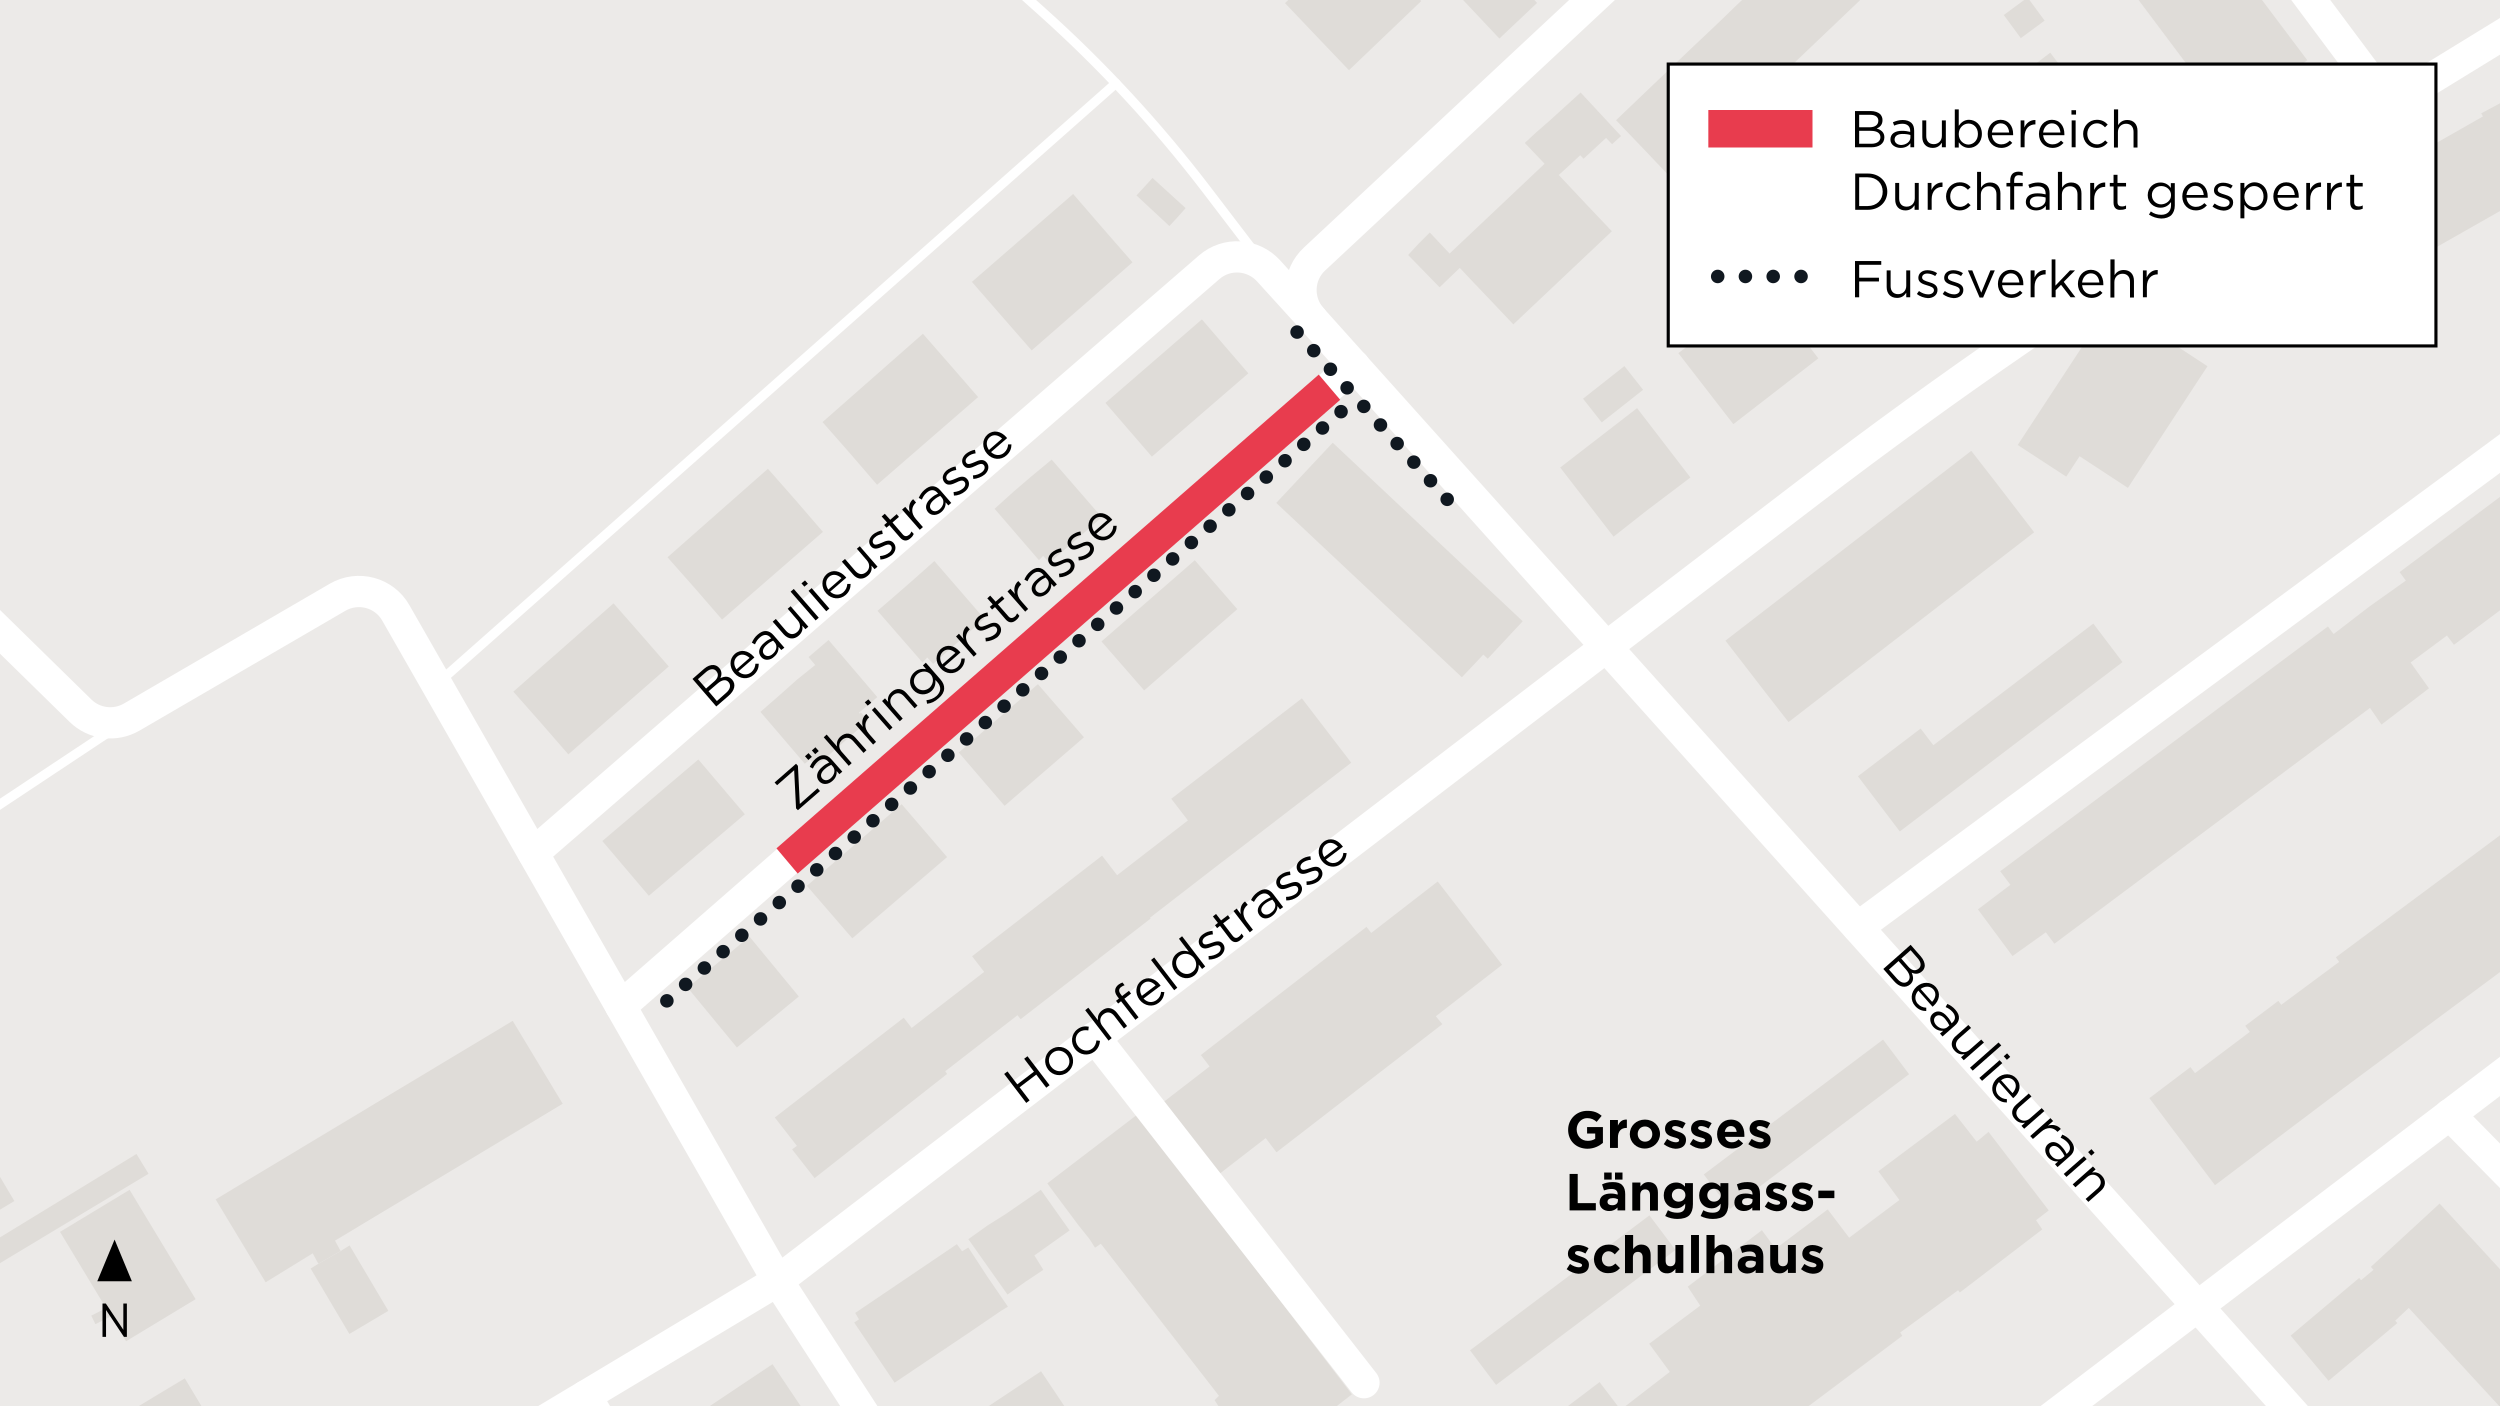 <?xml version="1.0" encoding="utf-8"?>
<!-- Generator: Adobe Illustrator 23.1.1, SVG Export Plug-In . SVG Version: 6.00 Build 0)  -->
<svg version="1.1" xmlns="http://www.w3.org/2000/svg" xmlns:xlink="http://www.w3.org/1999/xlink" x="0px" y="0px"
	 viewBox="0 0 1200 675" style="enable-background:new 0 0 1200 675;" xml:space="preserve">
<style type="text/css">
	.st0{fill:#ECEAE8;}
	.st1{clip-path:url(#SVGID_2_);}
	.st2{fill-rule:evenodd;clip-rule:evenodd;fill:#DFDCD8;}
	
		.st3{clip-path:url(#SVGID_4_);fill:none;stroke:#FFFFFF;stroke-width:15;stroke-linecap:round;stroke-linejoin:round;stroke-miterlimit:10;}
	
		.st4{clip-path:url(#SVGID_6_);fill:none;stroke:#FFFFFF;stroke-width:4.5;stroke-linecap:round;stroke-linejoin:round;stroke-miterlimit:10;}
	.st5{fill:#FFFFFF;}
	.st6{fill:none;}
	.st7{fill:#E83C4E;}
	.st8{fill:none;stroke:#101820;stroke-width:6.492;stroke-linecap:round;stroke-miterlimit:10;}
	.st9{fill:none;stroke:#101820;stroke-width:6.492;stroke-linecap:round;stroke-miterlimit:10;stroke-dasharray:0,13.333;}
	.st10{fill:none;stroke:#101820;stroke-width:6.492;stroke-linecap:round;stroke-miterlimit:10;stroke-dasharray:0,11.939;}
	.st11{fill:none;stroke:#101820;stroke-width:6.492;stroke-linecap:round;stroke-miterlimit:10;stroke-dasharray:0,11.985;}
</style>
<g id="BG">
	<rect class="st0" width="1200" height="675"/>
</g>
<g id="Gebäude">
	<g>
		<defs>
			<rect id="SVGID_1_" width="1200" height="675"/>
		</defs>
		<clipPath id="SVGID_2_">
			<use xlink:href="#SVGID_1_"  style="overflow:visible;"/>
		</clipPath>
		<g id="HATCH_265_" class="st1">
			<polygon class="st2" points="186.4,629.2 167.7,640.3 149.1,608.9 152.8,606.6 163.5,600.5 167.8,597.8 			"/>
		</g>
		<g id="HATCH_264_" class="st1">
			
				<rect x="701.2" y="613.5" transform="matrix(0.799 -0.601 0.601 0.799 -223.375 579.382)" class="st2" width="107.8" height="20.8"/>
		</g>
		<g id="HATCH_262_" class="st1">
			<polygon class="st2" points="71.3,563.4 -206.2,730.4 -190.4,756.8 -206.2,766.4 -228.4,730.1 -84.7,643.5 -96.5,624.2 
				-87.2,618.5 -74.8,638.8 -43.2,619.5 -55.8,599.3 -46.6,593.7 -33.8,614.6 65.5,553.9 			"/>
		</g>
		<g id="HATCH_260_" class="st1">
			
				<rect x="813.4" y="529.1" transform="matrix(0.799 -0.601 0.601 0.799 -150.085 629.825)" class="st2" width="107.7" height="20.8"/>
		</g>
		<g id="HATCH_254_" class="st1">
			
				<rect x="964.7" y="1.6" transform="matrix(0.805 -0.593 0.593 0.805 184.269 577.981)" class="st2" width="14.2" height="13.8"/>
		</g>
		<g id="HATCH_165_" class="st1">
			<polygon class="st2" points="102.2,709.5 33.4,750.6 19.7,727.6 8.1,734.6 -2.7,716.6 88.7,661.6 99.5,679.6 88.4,686.4 			"/>
		</g>
		<g id="HATCH_163_" class="st1">
			<polygon class="st2" points="532.4,707.1 491.6,734.3 459.8,686.6 463,684.5 462.1,683.2 499.7,658.2 			"/>
		</g>
		<g id="HATCH_162_" class="st1">
			<polygon class="st2" points="328.9,740.6 305.8,754.6 305.6,754.7 335.4,804.2 298.8,826.1 269.2,776.5 262.5,780.8 259.9,775.5 
				259.4,775.8 262.9,781.8 236.2,797.7 238.3,801.2 232.3,804.9 259.1,850.1 215.9,876.3 188.1,831.3 182.5,834.6 177.1,825.9 
				124,856.8 169.8,913.9 137.9,939.5 73,858.5 69.1,853.8 69.9,849.6 70.8,841.3 98.2,824.3 97.9,823.7 155.5,790.2 156.1,791.1 
				156.3,791 154.5,787.9 210.3,754.5 211.4,756 238.9,739.3 240.1,741.4 241,740.9 239.3,738.5 302.2,700.6 370.8,654.8 
				397.6,694.7 			"/>
		</g>
		<g id="HATCH_155_" class="st1">
			<polygon class="st2" points="459.3,597.2 461.8,600.6 464.8,598.8 474,612.9 483.8,627.2 480.5,629.2 465.7,639.3 429.4,663.7 
				419.8,649.4 410,634.8 412.3,633.3 410.5,630.2 			"/>
		</g>
		<g id="HATCH_154_" class="st1">
			<polygon class="st2" points="1171,577.7 1320.5,740.2 1354.3,776.5 1365.9,789.1 1384.5,809.3 1351.5,839.7 1157.2,628.9 
				1156.2,627.8 1149.7,633.9 1150.7,635.1 1117.7,662.8 1099.5,641.1 1132.4,613.4 1133.3,614.5 1139.3,609.5 1138.9,609.1 
				1138,608.1 			"/>
		</g>
		<g id="HATCH_152_" class="st1">
			<polygon class="st2" points="93.9,623.6 60.5,643.8 53.3,631.8 45.8,635.6 43.8,631.5 50.9,627.9 28.8,591.3 62.2,571.1 			"/>
		</g>
		<g id="HATCH_151_" class="st1">
			<polygon class="st2" points="492.4,615.1 483.6,621.4 464.8,594.8 474.2,588.1 482.8,582.7 499.6,571.1 513.4,590.6 496.5,602.6 
				500.8,609.5 			"/>
		</g>
		<g id="HATCH_149_" class="st1">
			<polygon class="st2" points="546,534.9 648.9,669.3 605.8,702.6 603.4,699.2 597.9,692.1 590.9,682.8 585.6,676.1 583,672.1 
				585.1,670 528.4,597 525.6,598.9 523,594.8 517.8,588.3 510.7,578.8 505.7,572.1 502.7,568 			"/>
		</g>
		<g id="HATCH_148_" class="st1">
			<polygon class="st2" points="938.4,534.7 948.8,548 954.5,543.3 983.4,581 977.3,585.7 980.3,590.1 940.7,620.4 939.9,619.3 
				912.1,639.6 913.1,641.2 839.9,696.1 839.1,695 811.9,715.5 812.7,716.6 772.3,746.8 730.8,691.4 767.8,663.4 777.9,676.7 
				801.5,658.5 791.6,645 816.1,626.7 810.1,617.6 845.7,590.5 852.3,599.4 877.3,580.5 887.6,594.1 911.7,576 901.6,562.2 			"/>
		</g>
		<g id="HATCH_143_" class="st1">
			<polygon class="st2" points="163.5,600.5 152.8,606.6 150.1,601.6 127.5,615.5 103.5,575.7 246.1,490 270.1,529.8 160.8,595.5 
							"/>
		</g>
		<g id="HATCH_142_" class="st1">
			<polygon class="st2" points="-62.6,488.6 -53.6,503.8 -40.8,496.1 6.9,576.5 -41.3,605.4 -88.7,633.8 -137.3,662.7 -185.1,582.5 
				-173.1,575.5 -182.4,559.9 			"/>
		</g>
		<g id="HATCH_140_" class="st1">
			
				<rect x="337.4" y="457.4" transform="matrix(0.772 -0.636 0.636 0.772 -221.328 335.555)" class="st2" width="38.5" height="37.2"/>
		</g>
		<g id="HATCH_136_" class="st1">
			<polygon class="st2" points="690.1,423.1 721,463.1 689.2,487.8 692.3,491.6 612.7,553.1 607.7,546.5 607.5,546.3 585.4,563.4 
				558.7,528.8 580.6,511.9 576.4,506.4 655.9,444.9 658.2,447.8 			"/>
		</g>
		<g id="HATCH_134_" class="st1">
			<polygon class="st2" points="454.6,411.4 409.1,450.4 387.3,425.2 432.8,386 			"/>
		</g>
		<g id="HATCH_131_" class="st1">
			
				<rect x="293.3" y="379.9" transform="matrix(0.762 -0.647 0.647 0.762 -180.182 303.971)" class="st2" width="60.5" height="34.5"/>
		</g>
		<g id="HATCH_128_" class="st1">
			<polygon class="st2" points="586,414.2 552,440.5 552.3,440.9 489.9,489.2 488.4,487.3 453.7,514.2 454.6,515.5 391,565.5 
				380.2,551.7 382.5,550 371.9,536.4 433.8,488.5 437.6,493.4 472.4,466.5 466.6,459 529,410.7 536.2,420.1 570.2,393.8 
				562.2,383.4 624.9,335.2 648.6,366.1 591.8,409.8 			"/>
		</g>
		<g id="HATCH_127_" class="st1">
			<polygon class="st2" points="520.3,353.9 482.2,386.8 460.2,361.2 498.2,328.4 			"/>
		</g>
		<g id="HATCH_125_" class="st1">
			<polygon class="st2" points="412.3,342.1 412.6,342.5 413.2,341.9 416.7,345.9 391.6,367.9 388.7,364.6 386.3,366.6 365,341.7 
				374.4,333.5 382.6,326.2 391.3,319.2 388.1,315.4 397.7,307.2 421.1,334.6 			"/>
		</g>
		<g id="HATCH_124_" class="st1">
			<polygon class="st2" points="1018.8,317.8 911.9,399.1 891.8,372.6 921.9,349.7 928,357.7 1004.8,299.3 			"/>
		</g>
		<g id="HATCH_122_" class="st1">
			<polygon class="st2" points="321,319.9 272.8,362.1 259.4,346.7 246.4,332 294.5,289.6 307.6,304.5 			"/>
		</g>
		<g id="HATCH_121_" class="st1">
			<polygon class="st2" points="472.5,297 447.9,318.7 445.1,315.6 442.8,318 421.2,293.2 430.7,285 438.6,278.1 448.5,269.3 
				469.8,293.9 			"/>
		</g>
		<g id="HATCH_120_" class="st1">
			<polygon class="st2" points="593.9,292.4 549.2,331.4 528.7,307.9 573.5,268.9 			"/>
		</g>
		<g id="HATCH_115_" class="st1">
			<polygon class="st2" points="1416.8,302.4 1299.8,390.4 1239.9,435.4 1240.7,436.4 1124.8,522.4 1063.2,568.9 1051.6,553.5 
				1043.9,543.4 1031.7,527.1 1051.4,512.2 1053.6,515.1 1079.9,495.3 1077.7,492.4 1093.6,480.4 1095,482.3 1122.8,461.7 
				1121.2,459.5 1209.2,394.1 1208.5,393.1 1268.7,348.4 1269.7,349.7 1365.3,278 1346.3,252.8 1372.7,233 1395.3,263 1390.1,266.9 
							"/>
		</g>
		<g id="HATCH_114_" class="st1">
			<polygon class="st2" points="395,255.3 346.6,297.4 333.5,282.3 320.4,267.5 368.6,225 381.8,240 			"/>
		</g>
		<g id="HATCH_113_" class="st1">
			<polygon class="st2" points="529,248.2 503.7,270.2 500.7,266.8 498.7,268.9 477.4,244.2 486.5,236 494.9,228.8 504.8,220.6 
				526,245 			"/>
		</g>
		<g id="HATCH_111_" class="st1">
			<polygon class="st2" points="976.4,255.5 858.5,346.6 847.5,332.5 839.1,321.6 828.2,307.5 946.2,216.4 957.1,230.4 965.5,241.3 
							"/>
		</g>
		<g id="HATCH_110_" class="st1">
			<polygon class="st2" points="730.9,298.2 714.1,316.2 712,314.2 701.7,325.1 612.6,241.4 639.7,212.5 			"/>
		</g>
		<g id="HATCH_106_" class="st1">
			<polygon class="st2" points="790.5,245 774.5,257.6 748.9,224.4 785.8,195.9 811.4,229.2 			"/>
		</g>
		<g id="HATCH_104_" class="st1">
			
				<rect x="761.9" y="182" transform="matrix(0.785 -0.619 0.619 0.785 49.101 520.123)" class="st2" width="25.3" height="14.5"/>
		</g>
		<g id="HATCH_103_" class="st1">
			<polygon class="st2" points="469.5,190.6 421,232.7 407.9,217.5 394.8,202.6 443,160.2 456.2,175.3 			"/>
		</g>
		<g id="HATCH_100_" class="st1">
			<polygon class="st2" points="599.2,179.2 552.9,219.2 530.6,193.4 576.9,153.3 			"/>
		</g>
		<g id="HATCH_99_" class="st1">
			<polygon class="st2" points="1329.4,150.2 1346.4,173.5 1330.4,185.8 1334.9,191.9 1177.9,309.5 1174.7,305.3 1174.6,305 
				1157.1,318 1165.9,330.4 1143.1,347.8 1137.6,339.8 986.1,453 982,447.5 966,458.9 949.4,436.5 965,424.7 960.1,418.2 
				1117.4,300.7 1119.7,303.8 1120.2,304.3 1137.2,291.2 1154.8,278.7 1154.6,278.4 1151.8,274.6 1308.8,157 1313,162.6 			"/>
		</g>
		<g id="HATCH_98_" class="st1">
			<polygon class="st2" points="1055.9,181.4 1023.4,231.1 1021.4,234.2 998.2,219 991.8,228.8 968.5,213.6 1013.2,145.4 
				1059.6,175.8 			"/>
		</g>
		<g id="HATCH_96_" class="st1">
			<polygon class="st2" points="872.8,172 832,203.6 805.6,169.5 820,158.5 834.6,147.2 846.4,137.9 			"/>
		</g>
		<g id="HATCH_91_" class="st1">
			<polygon class="st2" points="543.6,125.9 495.2,168.2 480.7,151.6 466.5,135.3 515.1,93.1 529.2,109.4 			"/>
		</g>
		<g id="HATCH_90_" class="st1">
			<polygon class="st2" points="902.5,151.6 898.7,154.4 872.2,119.3 881.8,112 887.3,107.9 896.3,101 914.2,87.5 940.7,122.7 
				913.9,143 			"/>
		</g>
		<g id="HATCH_88_" class="st1">
			<polygon class="st2" points="565.2,104.3 561.3,108.5 545.5,93.8 549.3,89.7 553.2,85.4 569.1,99.9 			"/>
		</g>
		<g id="HATCH_86_" class="st1">
			<polygon class="st2" points="778.1,65.3 773.8,69.2 770.9,66.2 760.1,76.2 758.5,74.5 752.7,79.9 748.2,84 754.7,90.9 
				760.9,97.5 773.7,111 726.4,155.7 713.6,142.2 707.4,135.7 700.7,128.6 696.2,132.9 691,137.9 675.9,122.4 680.9,117 
				686.3,111.6 695.8,121.7 741.4,78.6 731.9,68.6 737.4,63.5 743.5,58.2 758.7,44.4 			"/>
		</g>
		<g id="HATCH_84_" class="st1">
			
				<rect x="940.8" y="39.8" transform="matrix(0.796 -0.605 0.605 0.796 158.786 602.593)" class="st2" width="65.8" height="51.7"/>
		</g>
		<g id="HATCH_83_" class="st1">
			<polygon class="st2" points="1288.3,56.6 1244.1,80.3 1242.4,77.3 1211.9,93.6 1212.3,94.3 1147.4,131.2 1150,135.7 
				1136.3,143.5 1124.6,150.1 1107.3,160 1099,145.5 1096.4,141 1096,140.2 1087.8,144.9 1090.7,149.9 1070.9,163.7 1056.7,143.2 
				1076.9,129.2 1075.5,126.6 1085.1,121.1 1085,121 1083.2,117.7 1191.8,55.9 1191,54.4 1265.7,14.4 1266.7,16.4 1268.6,20 
				1274.3,30.5 1277.8,37.2 1280,41.3 			"/>
		</g>
		<g id="HATCH_77_" class="st1">
			<polygon class="st2" points="723.2,-14.1 737.8,1.4 719.7,18.5 701.8,-0.5 712.4,-10.5 715.7,-7 			"/>
		</g>
		<g id="HATCH_72_" class="st1">
			<polygon class="st2" points="1084.7,47.8 1070.4,58.5 1015.5,-14.7 1029,-24.9 1039.7,-32.5 1053.5,-42.9 1107.5,28.9 
				1094.4,38.8 			"/>
		</g>
		<g id="HATCH_71_" class="st1">
			<polygon class="st2" points="682.2,0.5 647.5,33.7 632.4,17.9 618.8,3.6 616.8,1.5 647.2,-27.5 638,-37.2 654.5,-53.3 667,-40.3 
				679.5,-27.8 668.7,-17.5 675.3,-10.6 673.4,-8.7 			"/>
		</g>
		<g id="HATCH_69_" class="st1">
			<polygon class="st2" points="894.8,-1.8 802.7,86 789.4,72 775.7,57.7 780.4,53.2 787,46.9 793.8,40.4 799.9,34.6 806.7,28.1 
				813,22.1 819.9,15.6 825.9,9.9 832.6,3.4 839.1,-2.8 846.1,-9.5 852.3,-15.4 858.4,-21.1 865.4,-27.9 871.5,-33.7 878.4,-40.2 
				885.1,-46.6 892,-53.2 894.1,-55.2 879.7,-70.1 896.7,-86.4 913,-69.5 898,-55.1 909.7,-42.8 923.1,-28.8 903.5,-10.1 			"/>
		</g>
	</g>
</g>
<g id="Quartierstrassen">
	<g>
		<defs>
			<rect id="SVGID_3_" width="1200" height="675"/>
		</defs>
		<clipPath id="SVGID_4_">
			<use xlink:href="#SVGID_3_"  style="overflow:visible;"/>
		</clipPath>
		<path class="st3" d="M221,706l152.3-91.2l494.9-378.6c66.8-51.1,136.2-98.8,208-142.8l162.3-99.6"/>
		<line class="st3" x1="944.9" y1="710.6" x2="1224.7" y2="497.9"/>
		<path class="st3" d="M429,700.8l-55.7-86L190,294.2c-5.6-9.9-18.2-13.2-28-7.5l-98.8,57.5c-7.9,4.6-18,3.4-24.6-3.1l-59.4-58.2"/>
		<line class="st3" x1="1237.4" y1="597.6" x2="1175.8" y2="535"/>
		<path class="st3" d="M1122.3,702.3L629.7,152.9c-7.4-8.3-6.9-21,1.3-28.6L806.9-39.9"/>
		<polyline class="st3" points="1146.6,50.2 1092.6,-22.2 967.5,-189.8 		"/>
		<line class="st3" x1="891.8" y1="445.1" x2="1232.9" y2="193.4"/>
		<path class="st3" d="M629.7,152.9L608.9,130c-7.5-8.2-20.1-9-28.5-1.7L256,409.5"/>
		<line class="st3" x1="298" y1="483" x2="650" y2="175.4"/>
		<path class="st3" d="M281.2,670l77.2,130.6"/>
		<line class="st3" x1="654.7" y1="663.7" x2="525.4" y2="497.9"/>
	</g>
</g>
<g id="Fusswege">
	<g>
		<defs>
			<rect id="SVGID_5_" width="1200" height="675"/>
		</defs>
		<clipPath id="SVGID_6_">
			<use xlink:href="#SVGID_5_"  style="overflow:visible;"/>
		</clipPath>
		<path class="st4" d="M608.9,130l-30-39.3c-23.5-30.7-49.8-59.2-78.6-85l-62.7-56.1"/>
		<line class="st4" x1="209.6" y1="328.4" x2="535.6" y2="40"/>
		<path class="st4" d="M63.2,344.1l-149.6,99.3"/>
	</g>
</g>
<g id="Legende">
	<g>
		<g>
			<rect x="800.8" y="30.8" class="st5" width="368.5" height="135.3"/>
			<path d="M1168.5,31.5v133.8h-367V31.5H1168.5 M1170,30H800v136.8h370V30L1170,30z"/>
		</g>
		<g>
			<rect x="870" y="31.5" class="st6" width="300" height="135.4"/>
			<path d="M890.5,53.3h7.4c2,0,3.6,0.6,4.6,1.5c0.7,0.8,1.1,1.7,1.1,2.8v0.1c0,2.3-1.4,3.4-2.8,4c2.1,0.6,3.7,1.8,3.7,4.2v0
				c0,3-2.5,4.8-6.3,4.8h-7.8V53.3z M901.6,57.9c0-1.7-1.4-2.8-3.9-2.8h-5.3v6h5.2C900,61,901.6,60,901.6,57.9L901.6,57.9z
				 M897.9,62.8h-5.5V69h5.9c2.6,0,4.3-1.2,4.3-3.1v0C902.6,63.9,901,62.8,897.9,62.8z"/>
			<path d="M907.4,67L907.4,67c0-2.8,2.2-4.2,5.5-4.2c1.6,0,2.8,0.2,4,0.5v-0.4c0-2.3-1.4-3.5-3.8-3.5c-1.5,0-2.7,0.4-3.9,0.9
				l-0.6-1.6c1.4-0.6,2.8-1.1,4.7-1.1c1.8,0,3.2,0.5,4.2,1.4c0.9,0.9,1.3,2.1,1.3,3.8v7.9h-1.8v-1.9c-0.9,1.2-2.4,2.2-4.7,2.2
				C909.9,71,907.4,69.6,907.4,67z M917,66v-1.2c-0.9-0.3-2.2-0.5-3.8-0.5c-2.4,0-3.8,1-3.8,2.7v0c0,1.6,1.5,2.6,3.2,2.6
				C915,69.5,917,68,917,66z"/>
			<path d="M922.7,65.8v-8h1.9v7.5c0,2.4,1.3,3.9,3.6,3.9c2.2,0,3.9-1.6,3.9-4v-7.4h1.9v12.9h-1.9v-2.2c-0.9,1.4-2.2,2.5-4.4,2.5
				C924.6,71,922.7,68.9,922.7,65.8z"/>
			<path d="M940.2,68.3v2.5h-1.9V52.5h1.9v7.9c1-1.5,2.6-2.9,4.9-2.9c3.1,0,6.2,2.4,6.2,6.7v0.1c0,4.2-3,6.7-6.2,6.7
				C942.8,71,941.2,69.7,940.2,68.3z M949.4,64.3L949.4,64.3c0-3.1-2.1-5-4.5-5c-2.4,0-4.7,2-4.7,5v0.1c0,3,2.3,5,4.7,5
				C947.3,69.3,949.4,67.4,949.4,64.3z"/>
			<path d="M954.1,64.3L954.1,64.3c0-3.8,2.6-6.8,6.2-6.8c3.8,0,6,3,6,6.8c0,0.2,0,0.4,0,0.6h-10.2c0.3,2.8,2.2,4.4,4.5,4.4
				c1.8,0,3-0.7,4.1-1.8l1.2,1.1c-1.3,1.4-2.9,2.4-5.3,2.4C957,71,954.1,68.3,954.1,64.3z M964.4,63.6c-0.2-2.3-1.5-4.4-4.1-4.4
				c-2.2,0-3.9,1.9-4.2,4.4H964.4z"/>
			<path d="M969.8,57.8h1.9v3.4c0.9-2.1,2.8-3.7,5.3-3.6v2.1h-0.1c-2.8,0-5.1,2-5.1,5.9v5.1h-1.9V57.8z"/>
			<path d="M978.7,64.3L978.7,64.3c0-3.8,2.6-6.8,6.2-6.8c3.8,0,6,3,6,6.8c0,0.2,0,0.4,0,0.6h-10.2c0.3,2.8,2.2,4.4,4.5,4.4
				c1.8,0,3-0.7,4.1-1.8l1.2,1.1c-1.3,1.4-2.9,2.4-5.3,2.4C981.6,71,978.7,68.3,978.7,64.3z M989,63.6c-0.2-2.3-1.5-4.4-4.1-4.4
				c-2.2,0-3.9,1.9-4.2,4.4H989z"/>
			<path d="M994.3,52.9h2.2V55h-2.2V52.9z M994.4,57.8h1.9v12.9h-1.9V57.8z"/>
			<path d="M999.9,64.3L999.9,64.3c0-3.7,2.8-6.8,6.6-6.8c2.5,0,4,1,5.2,2.3l-1.3,1.3c-1-1.1-2.2-1.9-3.9-1.9c-2.6,0-4.6,2.2-4.6,5
				v0.1c0,2.8,2,5,4.7,5c1.6,0,2.9-0.8,3.9-1.9l1.2,1.1c-1.3,1.4-2.8,2.5-5.3,2.5C1002.7,71,999.9,68,999.9,64.3z"/>
			<path d="M1014.8,52.5h1.9v7.6c0.8-1.4,2.2-2.5,4.4-2.5c3.1,0,4.9,2.1,4.9,5.2v8h-1.9v-7.5c0-2.4-1.3-3.9-3.6-3.9
				c-2.2,0-3.9,1.6-3.9,4v7.4h-1.9V52.5z"/>
			<path d="M890.5,83.3h6.1c5.5,0,9.3,3.8,9.3,8.7v0c0,4.9-3.8,8.7-9.3,8.7h-6.1V83.3z M892.4,85.1v13.8h4.1c4.4,0,7.2-3,7.2-6.9V92
				c0-3.9-2.8-6.9-7.2-6.9H892.4z"/>
			<path d="M909.7,95.8v-8h1.9v7.5c0,2.4,1.3,3.9,3.6,3.9c2.2,0,3.9-1.6,3.9-4v-7.4h1.9v12.9H919v-2.2c-0.9,1.4-2.2,2.5-4.4,2.5
				C911.5,101,909.7,98.9,909.7,95.8z"/>
			<path d="M925.2,87.8h1.9v3.4c0.9-2.1,2.8-3.7,5.3-3.6v2.1h-0.1c-2.8,0-5.1,2-5.1,5.9v5.1h-1.9V87.8z"/>
			<path d="M934.1,94.3L934.1,94.3c0-3.7,2.8-6.8,6.6-6.8c2.5,0,4,1,5.2,2.3l-1.3,1.3c-1-1.1-2.2-1.9-3.9-1.9c-2.6,0-4.6,2.2-4.6,5
				v0.1c0,2.8,2,5,4.7,5c1.6,0,2.9-0.8,3.9-1.9l1.2,1.1c-1.3,1.4-2.8,2.5-5.3,2.5C936.9,101,934.1,98,934.1,94.3z"/>
			<path d="M949,82.5h1.9v7.6c0.8-1.4,2.2-2.5,4.4-2.5c3.1,0,4.9,2.1,4.9,5.2v8h-1.9v-7.5c0-2.4-1.3-3.9-3.6-3.9
				c-2.2,0-3.9,1.6-3.9,4v7.4H949V82.5z"/>
			<path d="M964.9,89.5h-1.8v-1.7h1.8v-1.1c0-1.5,0.4-2.6,1.1-3.3c0.6-0.6,1.6-1,2.8-1c0.9,0,1.5,0.1,2.1,0.3v1.7
				c-0.7-0.2-1.2-0.3-1.9-0.3c-1.5,0-2.2,0.9-2.2,2.7v1h4.1v1.6h-4.1v11.2h-1.9V89.5z"/>
			<path d="M972.4,97L972.4,97c0-2.8,2.2-4.2,5.5-4.2c1.6,0,2.8,0.2,4,0.5v-0.4c0-2.3-1.4-3.5-3.8-3.5c-1.5,0-2.7,0.4-3.9,0.9
				l-0.6-1.6c1.4-0.6,2.8-1.1,4.7-1.1c1.8,0,3.2,0.5,4.2,1.4c0.9,0.9,1.3,2.1,1.3,3.8v7.9h-1.8v-1.9c-0.9,1.2-2.4,2.2-4.7,2.2
				C974.8,101,972.4,99.6,972.4,97z M981.9,96v-1.2c-0.9-0.3-2.2-0.5-3.8-0.5c-2.4,0-3.8,1-3.8,2.7v0c0,1.6,1.5,2.6,3.2,2.6
				C979.9,99.5,981.9,98,981.9,96z"/>
			<path d="M987.9,82.5h1.9v7.6c0.8-1.4,2.2-2.5,4.4-2.5c3.1,0,4.9,2.1,4.9,5.2v8h-1.9v-7.5c0-2.4-1.3-3.9-3.6-3.9
				c-2.2,0-3.9,1.6-3.9,4v7.4h-1.9V82.5z"/>
			<path d="M1003.3,87.8h1.9v3.4c0.9-2.1,2.8-3.7,5.3-3.6v2.1h-0.2c-2.8,0-5.1,2-5.1,5.9v5.1h-1.9V87.8z"/>
			<path d="M1014.5,97.3v-7.8h-1.8v-1.7h1.8v-3.9h1.9v3.9h4.1v1.7h-4.1v7.5c0,1.6,0.9,2.1,2.2,2.1c0.7,0,1.2-0.1,1.9-0.5v1.6
				c-0.7,0.3-1.4,0.5-2.3,0.5C1016.1,101,1014.5,99.9,1014.5,97.3z"/>
			<path d="M1031.5,103l0.9-1.5c1.5,1.1,3.1,1.6,5,1.6c2.8,0,4.7-1.6,4.7-4.6V97c-1.1,1.5-2.7,2.7-5.1,2.7c-3.1,0-6.1-2.3-6.1-6v0
				c0-3.8,3-6.1,6.1-6.1c2.4,0,4,1.2,5,2.6v-2.3h1.9v10.7c0,2-0.6,3.5-1.6,4.6c-1.1,1.1-2.9,1.7-4.9,1.7
				C1035.3,104.8,1033.3,104.2,1031.5,103z M1042.1,93.7L1042.1,93.7c0-2.7-2.3-4.4-4.7-4.4c-2.4,0-4.5,1.7-4.5,4.3v0.1
				c0,2.6,2.1,4.4,4.5,4.4C1039.8,98,1042.1,96.3,1042.1,93.7z"/>
			<path d="M1047.5,94.3L1047.5,94.3c0-3.8,2.6-6.8,6.2-6.8c3.8,0,6,3,6,6.8c0,0.2,0,0.4,0,0.6h-10.2c0.3,2.8,2.2,4.4,4.5,4.4
				c1.8,0,3-0.7,4.1-1.8l1.2,1.1c-1.3,1.4-2.9,2.4-5.3,2.4C1050.4,101,1047.5,98.3,1047.5,94.3z M1057.8,93.6
				c-0.2-2.3-1.5-4.4-4.1-4.4c-2.2,0-3.9,1.9-4.2,4.4H1057.8z"/>
			<path d="M1062,99.1l1-1.4c1.4,1,2.9,1.6,4.5,1.6c1.5,0,2.7-0.8,2.7-2v0c0-1.3-1.5-1.8-3.2-2.3c-2-0.6-4.3-1.3-4.3-3.6v0
				c0-2.2,1.8-3.7,4.4-3.7c1.6,0,3.3,0.5,4.6,1.4l-0.9,1.4c-1.2-0.8-2.6-1.2-3.8-1.2c-1.5,0-2.5,0.8-2.5,1.9v0
				c0,1.2,1.6,1.7,3.3,2.2c2,0.6,4.1,1.4,4.1,3.7v0.1c0,2.4-2,3.9-4.6,3.9C1065.5,101,1063.4,100.3,1062,99.1z"/>
			<path d="M1075.4,87.8h1.9v2.6c1-1.5,2.6-2.9,4.9-2.9c3.1,0,6.2,2.4,6.2,6.7v0.1c0,4.2-3,6.7-6.2,6.7c-2.4,0-3.9-1.3-4.9-2.7v6.5
				h-1.9V87.8z M1086.5,94.3L1086.5,94.3c0-3.1-2.1-5-4.5-5c-2.4,0-4.7,2-4.7,5v0.1c0,3,2.3,5,4.7,5
				C1084.4,99.3,1086.5,97.4,1086.5,94.3z"/>
			<path d="M1091.2,94.3L1091.2,94.3c0-3.8,2.6-6.8,6.2-6.8c3.8,0,6,3,6,6.8c0,0.2,0,0.4,0,0.6h-10.2c0.3,2.8,2.2,4.4,4.5,4.4
				c1.8,0,3-0.7,4.1-1.8l1.2,1.1c-1.3,1.4-2.9,2.4-5.3,2.4C1094.1,101,1091.2,98.3,1091.2,94.3z M1101.5,93.6
				c-0.2-2.3-1.5-4.4-4.1-4.4c-2.2,0-3.9,1.9-4.2,4.4H1101.5z"/>
			<path d="M1106.9,87.8h1.9v3.4c0.9-2.1,2.8-3.7,5.3-3.6v2.1h-0.1c-2.8,0-5.1,2-5.1,5.9v5.1h-1.9V87.8z"/>
			<path d="M1116.9,87.8h1.9v3.4c0.9-2.1,2.8-3.7,5.3-3.6v2.1h-0.1c-2.8,0-5.1,2-5.1,5.9v5.1h-1.9V87.8z"/>
			<path d="M1128.1,97.3v-7.8h-1.8v-1.7h1.8v-3.9h1.9v3.9h4.1v1.7h-4.1v7.5c0,1.6,0.9,2.1,2.2,2.1c0.7,0,1.2-0.1,1.9-0.5v1.6
				c-0.7,0.3-1.4,0.5-2.3,0.5C1129.7,101,1128.1,99.9,1128.1,97.3z"/>
			<path d="M890.5,125.3H903v1.8h-10.6v6.2h9.5v1.8h-9.5v7.6h-2V125.3z"/>
			<path d="M905.6,137.8v-8h1.9v7.5c0,2.4,1.3,3.9,3.6,3.9c2.2,0,3.9-1.6,3.9-4v-7.4h1.9v12.9H915v-2.2c-0.9,1.4-2.2,2.5-4.4,2.5
				C907.4,143,905.6,140.9,905.6,137.8z"/>
			<path d="M920.1,141.1l1-1.4c1.4,1,2.9,1.6,4.5,1.6c1.5,0,2.7-0.8,2.7-2v0c0-1.3-1.5-1.8-3.2-2.3c-2-0.6-4.3-1.3-4.3-3.6v0
				c0-2.2,1.8-3.7,4.4-3.7c1.6,0,3.3,0.5,4.6,1.4l-0.9,1.4c-1.2-0.8-2.6-1.2-3.8-1.2c-1.5,0-2.5,0.8-2.5,1.9v0
				c0,1.2,1.6,1.7,3.3,2.2c2,0.6,4.1,1.4,4.1,3.7v0.1c0,2.4-2,3.9-4.6,3.9C923.6,143,921.5,142.3,920.1,141.1z"/>
			<path d="M932.5,141.1l1-1.4c1.4,1,2.9,1.6,4.5,1.6c1.5,0,2.7-0.8,2.7-2v0c0-1.3-1.5-1.8-3.2-2.3c-2-0.6-4.3-1.3-4.3-3.6v0
				c0-2.2,1.8-3.7,4.4-3.7c1.6,0,3.3,0.5,4.6,1.4l-0.9,1.4c-1.2-0.8-2.6-1.2-3.8-1.2c-1.5,0-2.5,0.8-2.5,1.9v0
				c0,1.2,1.6,1.7,3.3,2.2c2,0.6,4.1,1.4,4.1,3.7v0.1c0,2.4-2,3.9-4.6,3.9C936,143,933.9,142.3,932.5,141.1z"/>
			<path d="M944.6,129.8h2.1l4.3,10.7l4.4-10.7h2.1l-5.6,13h-1.7L944.6,129.8z"/>
			<path d="M959,136.3L959,136.3c0-3.8,2.6-6.8,6.2-6.8c3.8,0,6,3,6,6.8c0,0.2,0,0.4,0,0.6H961c0.3,2.8,2.2,4.4,4.5,4.4
				c1.8,0,3-0.7,4.1-1.8l1.2,1.1c-1.3,1.4-2.9,2.4-5.3,2.4C961.9,143,959,140.3,959,136.3z M969.3,135.6c-0.2-2.3-1.5-4.4-4.1-4.4
				c-2.2,0-3.9,1.9-4.2,4.4H969.3z"/>
			<path d="M974.7,129.8h1.9v3.4c0.9-2.1,2.8-3.7,5.3-3.6v2.1h-0.2c-2.8,0-5.1,2-5.1,5.9v5.1h-1.9V129.8z"/>
			<path d="M984.7,124.5h1.9v12.6l7-7.3h2.4l-5.4,5.5l5.6,7.4h-2.3l-4.6-6l-2.6,2.6v3.4h-1.9V124.5z"/>
			<path d="M997.4,136.3L997.4,136.3c0-3.8,2.6-6.8,6.2-6.8c3.8,0,6,3,6,6.8c0,0.2,0,0.4,0,0.6h-10.2c0.3,2.8,2.2,4.4,4.5,4.4
				c1.8,0,3-0.7,4.1-1.8l1.2,1.1c-1.3,1.4-2.9,2.4-5.3,2.4C1000.3,143,997.4,140.3,997.4,136.3z M1007.7,135.6
				c-0.2-2.3-1.5-4.4-4.1-4.4c-2.2,0-3.9,1.9-4.2,4.4H1007.7z"/>
			<path d="M1013.1,124.5h1.9v7.6c0.8-1.4,2.2-2.5,4.4-2.5c3.1,0,4.9,2.1,4.9,5.2v8h-1.9v-7.5c0-2.4-1.3-3.9-3.6-3.9
				c-2.2,0-3.9,1.6-3.9,4v7.4h-1.9V124.5z"/>
			<path d="M1028.5,129.8h1.9v3.4c0.9-2.1,2.8-3.7,5.3-3.6v2.1h-0.1c-2.8,0-5.1,2-5.1,5.9v5.1h-1.9V129.8z"/>
		</g>
		<rect x="820" y="52.8" class="st7" width="50" height="18"/>
		<g>
			<g>
				<line class="st8" x1="824.5" y1="132.7" x2="824.5" y2="132.7"/>
				<line class="st9" x1="837.8" y1="132.7" x2="857.8" y2="132.7"/>
				<line class="st8" x1="864.5" y1="132.7" x2="864.5" y2="132.7"/>
			</g>
		</g>
	</g>
</g>
<g id="Baubereich">
	<g>
		<g>
			<line class="st8" x1="320.1" y1="480.4" x2="320.1" y2="480.4"/>
			<line class="st10" x1="329.1" y1="472.5" x2="639.3" y2="201.5"/>
			<line class="st8" x1="643.7" y1="197.6" x2="643.7" y2="197.6"/>
		</g>
	</g>
	<line class="st11" x1="622.6" y1="159.4" x2="701.5" y2="247.3"/>
	<polygon class="st7" points="382.9,419.3 372.7,407.2 633,179.8 643.3,191.9 	"/>
</g>
<g id="Beschriftung">
	<g>
		<g>
			<path d="M332.4,325.9l5.6-4.9c1.5-1.3,3.1-1.9,4.5-1.8c1,0.1,1.9,0.5,2.7,1.4l0,0c1.5,1.7,1.2,3.5,0.6,4.9c2-0.9,4-1.1,5.6,0.7
				l0,0c2,2.3,1.2,5.3-1.7,7.8l-5.9,5.1L332.4,325.9z M343.8,322.1c-1.1-1.3-2.9-1.2-4.8,0.4l-4,3.5l3.9,4.5l3.9-3.4
				C344.6,325.6,345.2,323.7,343.8,322.1L343.8,322.1z M344.3,328.2l-4.2,3.6l4,4.7l4.4-3.9c2-1.7,2.5-3.7,1.2-5.2l0,0
				C348.5,326,346.6,326.2,344.3,328.2z"/>
			<path d="M352.5,323.1L352.5,323.1c-2.5-2.8-2.5-6.8,0.2-9.2c2.9-2.5,6.5-1.6,9,1.2c0.2,0.2,0.3,0.3,0.4,0.5l-7.7,6.7
				c2,1.9,4.6,1.8,6.3,0.3c1.3-1.2,1.8-2.5,1.9-4l1.6,0c0,1.9-0.6,3.7-2.4,5.3C359.1,326.3,355.1,326.1,352.5,323.1z M359.8,315.8
				c-1.7-1.6-4.1-2.3-6-0.6c-1.7,1.5-1.8,4-0.3,6.1L359.8,315.8z"/>
			<path d="M365.4,315.4L365.4,315.4c-1.8-2.1-1.1-4.7,1.4-6.8c1.2-1.1,2.3-1.7,3.4-2.2l-0.3-0.3c-1.5-1.8-3.4-1.7-5.2-0.1
				c-1.2,1-1.8,2.1-2.3,3.3l-1.5-0.8c0.6-1.4,1.4-2.7,2.8-3.9c1.4-1.2,2.7-1.8,4.1-1.7c1.2,0.1,2.4,0.7,3.5,2l5.2,6L375,312
				l-1.3-1.5c0.1,1.5-0.4,3.3-2.1,4.7C369.9,316.9,367.1,317.4,365.4,315.4z M371.9,308.4l-0.8-0.9c-0.9,0.4-2,1-3.2,2.1
				c-1.8,1.6-2.2,3.3-1.1,4.5l0,0c1.1,1.2,2.8,1,4.1-0.2C372.7,312.4,373.3,310,371.9,308.4z"/>
			<path d="M376.2,304.5l-5.3-6.1l1.5-1.3l4.9,5.7c1.6,1.8,3.5,2.1,5.3,0.6c1.7-1.4,1.9-3.8,0.3-5.6l-4.8-5.6l1.4-1.2l8.5,9.8
				l-1.4,1.2l-1.5-1.7c0.3,1.6,0,3.3-1.7,4.8C381,307.2,378.3,306.8,376.2,304.5z"/>
			<path d="M379.5,284l1.5-1.3l12,13.8l-1.5,1.3L379.5,284z"/>
			<path d="M384.7,280l1.7-1.4l1.4,1.6l-1.7,1.4L384.7,280z M388.1,283.6l1.5-1.3l8.5,9.8l-1.5,1.3L388.1,283.6z"/>
			<path d="M396.6,284.8L396.6,284.8c-2.5-2.8-2.5-6.8,0.2-9.2c2.9-2.5,6.5-1.6,9,1.2c0.2,0.2,0.3,0.3,0.4,0.5l-7.7,6.7
				c2,1.9,4.6,1.8,6.3,0.3c1.3-1.2,1.8-2.5,1.9-4l1.6,0c0,1.9-0.6,3.7-2.4,5.3C403.2,287.9,399.3,287.8,396.6,284.8z M403.9,277.5
				c-1.7-1.6-4.1-2.3-6-0.6c-1.7,1.5-1.8,4-0.3,6.1L403.9,277.5z"/>
			<path d="M409.4,275.7l-5.3-6.1l1.5-1.3l4.9,5.7c1.6,1.8,3.5,2.1,5.3,0.6c1.7-1.4,1.9-3.8,0.3-5.6l-4.8-5.6l1.4-1.2l8.5,9.8
				l-1.4,1.2l-1.5-1.7c0.3,1.6,0,3.3-1.7,4.8C414.1,278.5,411.4,278.1,409.4,275.7z"/>
			<path d="M422.6,268.6l-0.2-1.7c1.7-0.1,3.3-0.7,4.5-1.7c1.2-1,1.5-2.4,0.7-3.3l0,0c-0.9-1-2.3-0.4-3.9,0.4
				c-1.9,0.9-4.1,1.8-5.6,0l0,0c-1.5-1.7-1-4,0.9-5.7c1.2-1,2.9-1.8,4.4-2l0.3,1.7c-1.4,0.2-2.8,0.7-3.7,1.6c-1.2,1-1.4,2.2-0.7,3.1
				l0,0c0.8,0.9,2.3,0.2,4-0.5c1.9-0.9,4-1.7,5.6,0.1l0,0c1.6,1.8,1,4.3-0.9,5.9C426.4,267.7,424.4,268.5,422.6,268.6z"/>
			<path d="M432,258l-5.1-5.9l-1.4,1.2l-1.1-1.3l1.4-1.2l-2.6-2.9l1.5-1.3l2.6,2.9l3.1-2.7l1.1,1.3l-3.1,2.7l4.9,5.7
				c1,1.2,2.1,1,3.1,0.2c0.5-0.4,0.8-0.9,1.1-1.6l1.1,1.2c-0.3,0.7-0.7,1.3-1.4,1.9C435.6,259.8,433.7,260,432,258z"/>
			<path d="M433,244.6l1.5-1.3l2.2,2.5c-0.7-2.2-0.3-4.6,1.6-6.2l1.4,1.6l-0.1,0.1c-2.1,1.9-2.5,4.9,0,7.8l3.4,3.9l-1.5,1.3
				L433,244.6z"/>
			<path d="M445.5,245.9L445.5,245.9c-1.8-2.1-1.1-4.7,1.4-6.8c1.2-1.1,2.3-1.7,3.4-2.2l-0.3-0.3c-1.5-1.8-3.4-1.7-5.2-0.1
				c-1.2,1-1.8,2.1-2.3,3.3l-1.5-0.8c0.6-1.4,1.4-2.7,2.8-3.9c1.4-1.2,2.7-1.8,4.1-1.7c1.2,0.1,2.4,0.7,3.5,2l5.2,6l-1.4,1.2
				l-1.3-1.5c0.1,1.5-0.4,3.3-2.1,4.7C450,247.3,447.3,247.9,445.5,245.9z M452.1,238.9l-0.8-0.9c-0.9,0.4-2,1-3.2,2.1
				c-1.8,1.6-2.2,3.3-1.1,4.5l0,0c1.1,1.2,2.8,1,4.1-0.2C452.9,242.8,453.4,240.4,452.1,238.9z"/>
			<path d="M457.9,237.9l-0.2-1.7c1.7-0.1,3.3-0.7,4.5-1.7c1.2-1,1.5-2.4,0.7-3.3l0,0c-0.9-1-2.3-0.4-3.9,0.4
				c-1.9,0.9-4.1,1.8-5.6,0l0,0c-1.5-1.7-1-4,0.9-5.7c1.2-1,2.9-1.8,4.4-2l0.3,1.7c-1.4,0.2-2.8,0.7-3.7,1.6c-1.2,1-1.4,2.2-0.7,3.1
				l0,0c0.8,0.9,2.3,0.2,4-0.5c1.9-0.9,4-1.7,5.6,0.1l0,0c1.6,1.8,1,4.3-0.9,5.9C461.8,237.1,459.7,237.9,457.9,237.9z"/>
			<path d="M467.2,229.9l-0.2-1.7c1.7-0.1,3.3-0.7,4.5-1.7c1.2-1,1.5-2.4,0.7-3.3l0,0c-0.9-1-2.3-0.4-3.9,0.4
				c-1.9,0.9-4.1,1.8-5.6,0l0,0c-1.5-1.7-1-4,0.9-5.7c1.2-1,2.9-1.8,4.4-2l0.3,1.7c-1.4,0.2-2.8,0.7-3.7,1.6c-1.2,1-1.4,2.2-0.7,3.1
				l0,0c0.8,0.9,2.3,0.2,4-0.5c1.9-0.9,4-1.7,5.6,0.1l0,0c1.6,1.8,1,4.3-0.9,5.9C471.1,229,469,229.8,467.2,229.9z"/>
			<path d="M473.8,217.8L473.8,217.8c-2.5-2.8-2.5-6.8,0.2-9.2c2.9-2.5,6.5-1.6,9,1.2c0.2,0.2,0.3,0.3,0.4,0.5l-7.7,6.7
				c2,1.9,4.6,1.8,6.3,0.3c1.3-1.2,1.8-2.5,1.9-4l1.6,0c0,1.9-0.6,3.7-2.4,5.3C480.4,221,476.4,220.8,473.8,217.8z M481,210.5
				c-1.7-1.6-4.1-2.3-6-0.6c-1.7,1.5-1.8,4-0.3,6.1L481,210.5z"/>
		</g>
	</g>
	<g>
		<g>
			<path d="M917.1,453.5l4.9,5.6c1.3,1.5,1.9,3.1,1.9,4.5c-0.1,1-0.5,2-1.4,2.7l0,0c-1.7,1.5-3.5,1.2-4.9,0.6c0.9,2,1.1,4-0.7,5.6
				l0,0c-2.3,2-5.3,1.3-7.8-1.6l-5.1-5.8L917.1,453.5z M914.9,465.4l-3.6-4.1l-4.6,4.1l3.9,4.4c1.8,2,3.7,2.5,5.2,1.2l0,0
				C917.1,469.7,916.9,467.7,914.9,465.4z M921,464.9c1.3-1.1,1.2-2.9-0.4-4.8l-3.5-4l-4.5,4l3.4,3.9
				C917.5,465.8,919.4,466.3,921,464.9L921,464.9z"/>
			<path d="M920,473.6L920,473.6c2.8-2.5,6.8-2.5,9.2,0.2c2.5,2.9,1.7,6.5-1.1,9c-0.2,0.2-0.3,0.3-0.5,0.4l-6.8-7.7
				c-1.9,2.1-1.8,4.6-0.3,6.3c1.2,1.3,2.5,1.8,4.1,1.9l0,1.6c-1.9,0-3.7-0.6-5.3-2.4C916.9,480.3,917,476.3,920,473.6z M927.4,480.9
				c1.6-1.7,2.3-4.1,0.6-6c-1.5-1.7-4-1.7-6.1-0.2L927.4,480.9z"/>
			<path d="M927.8,486.5L927.8,486.5c2.1-1.8,4.7-1.1,6.8,1.4c1.1,1.2,1.7,2.3,2.2,3.3l0.3-0.3c1.7-1.5,1.7-3.4,0.1-5.2
				c-1-1.1-2.1-1.8-3.3-2.3l0.8-1.5c1.4,0.6,2.7,1.4,3.9,2.8c1.2,1.4,1.8,2.7,1.7,4.1c-0.1,1.2-0.7,2.4-2,3.5l-5.9,5.2l-1.2-1.4
				l1.5-1.3c-1.5,0.1-3.3-0.3-4.8-2C926.4,491,925.8,488.2,927.8,486.5z M934.8,493l0.9-0.8c-0.4-0.9-1.1-2-2.1-3.2
				c-1.6-1.8-3.3-2.1-4.5-1.1l0,0c-1.2,1.1-0.9,2.8,0.2,4.1C930.9,493.8,933.3,494.3,934.8,493z"/>
			<path d="M938.8,497.3l6-5.3l1.3,1.4l-5.7,5c-1.8,1.6-2.1,3.6-0.6,5.3c1.5,1.7,3.8,1.8,5.6,0.2l5.6-4.9l1.3,1.4l-9.7,8.5l-1.3-1.4
				l1.7-1.5c-1.6,0.3-3.3,0-4.8-1.7C936.1,502.1,936.5,499.3,938.8,497.3z"/>
			<path d="M959.3,500.4l1.3,1.4l-13.7,12.1l-1.3-1.4L959.3,500.4z"/>
			<path d="M959.8,508.9l1.3,1.4l-9.7,8.5l-1.3-1.4L959.8,508.9z M963.4,505.6l1.5,1.7l-1.6,1.4l-1.5-1.7L963.4,505.6z"/>
			<path d="M958.7,517.5L958.7,517.5c2.8-2.5,6.8-2.5,9.2,0.2c2.5,2.9,1.7,6.5-1.1,9c-0.2,0.2-0.3,0.3-0.5,0.4l-6.8-7.7
				c-1.9,2.1-1.8,4.6-0.3,6.3c1.2,1.3,2.5,1.8,4.1,1.9l0,1.6c-1.9,0-3.7-0.6-5.3-2.4C955.5,524.1,955.7,520.2,958.7,517.5z
				 M966,524.7c1.6-1.7,2.3-4.1,0.6-6c-1.5-1.7-4-1.7-6.1-0.2L966,524.7z"/>
			<path d="M967.8,530.2l6-5.3l1.3,1.4l-5.7,5c-1.8,1.6-2.1,3.6-0.6,5.3c1.5,1.7,3.8,1.8,5.6,0.2l5.6-4.9l1.3,1.4l-9.7,8.5l-1.3-1.4
				l1.7-1.5c-1.6,0.3-3.3,0-4.8-1.7C965.1,535,965.5,532.2,967.8,530.2z"/>
			<path d="M984.2,536.7l1.3,1.4l-2.5,2.2c2.2-0.7,4.6-0.3,6.2,1.6l-1.6,1.4l-0.1-0.1c-1.9-2.1-4.9-2.5-7.8,0.1l-3.9,3.4l-1.3-1.4
				L984.2,536.7z"/>
			<path d="M983,549.2L983,549.2c2.1-1.8,4.7-1.1,6.8,1.4c1.1,1.2,1.7,2.3,2.2,3.3l0.3-0.3c1.7-1.5,1.7-3.4,0.1-5.2
				c-1-1.1-2.1-1.8-3.3-2.3l0.8-1.5c1.4,0.6,2.7,1.4,3.9,2.8c1.2,1.4,1.8,2.7,1.7,4.1c-0.1,1.2-0.7,2.4-2,3.5l-5.9,5.2l-1.2-1.4
				l1.5-1.3c-1.5,0.1-3.3-0.3-4.8-2C981.6,553.7,981,551,983,549.2z M990.1,555.7l0.9-0.8c-0.4-0.9-1.1-2-2.1-3.2
				c-1.6-1.8-3.3-2.1-4.5-1.1l0,0c-1.2,1.1-0.9,2.8,0.2,4.1C986.1,556.6,988.5,557.1,990.1,555.7z"/>
			<path d="M1000.3,555l1.3,1.4l-9.7,8.5l-1.3-1.4L1000.3,555z M1003.9,551.6l1.5,1.7l-1.6,1.4l-1.5-1.7L1003.9,551.6z"/>
			<path d="M1004.6,559.9l1.3,1.4l-1.7,1.5c1.6-0.3,3.3,0,4.8,1.7c2.1,2.3,1.7,5.1-0.6,7.1l-6,5.3l-1.3-1.4l5.7-5
				c1.8-1.6,2.1-3.6,0.6-5.3c-1.5-1.7-3.8-1.8-5.6-0.2l-5.6,4.9l-1.3-1.4L1004.6,559.9z"/>
		</g>
	</g>
	<g>
		<g>
			<path d="M382.1,388l-0.9-18.3l-8.2,7.2l-1.2-1.3l10.3-9l0.9,1l0.9,18.3l8.5-7.5l1.2,1.3l-10.6,9.2L382.1,388z"/>
			<path d="M386.4,363l1.7-1.5l1.6,1.8l-1.7,1.5L386.4,363z M393.2,375L393.2,375c-1.8-2.1-1.1-4.7,1.4-6.8c1.2-1.1,2.3-1.7,3.4-2.2
				l-0.3-0.3c-1.5-1.8-3.4-1.7-5.2-0.1c-1.1,1-1.8,2.1-2.3,3.3l-1.5-0.8c0.6-1.4,1.4-2.7,2.8-3.9c1.4-1.2,2.7-1.8,4.1-1.7
				c1.2,0.1,2.4,0.7,3.5,2l5.2,5.9l-1.4,1.2l-1.3-1.5c0.1,1.5-0.3,3.3-2.1,4.8C397.7,376.5,395,377,393.2,375z M389.7,360.2l1.7-1.5
				l1.6,1.8l-1.7,1.5L389.7,360.2z M399.8,368l-0.8-0.9c-0.9,0.4-2,1-3.2,2.1c-1.8,1.6-2.2,3.3-1.1,4.5l0,0c1.1,1.2,2.8,1,4.1-0.2
				C400.6,371.9,401.1,369.5,399.8,368z"/>
			<path d="M395.4,353.9l1.4-1.3l5,5.7c-0.3-1.6,0-3.3,1.7-4.8c2.4-2.1,5.1-1.7,7.1,0.6l5.3,6l-1.4,1.3l-5-5.7
				c-1.6-1.8-3.5-2.1-5.3-0.6c-1.7,1.5-1.8,3.8-0.3,5.6l4.9,5.6l-1.4,1.3L395.4,353.9z"/>
			<path d="M410.6,347.7l1.4-1.3l2.2,2.5c-0.7-2.2-0.3-4.6,1.6-6.2l1.4,1.6l-0.1,0.1c-2.1,1.9-2.5,4.9,0,7.8l3.4,3.9l-1.4,1.3
				L410.6,347.7z"/>
			<path d="M415.1,337.1l1.7-1.4l1.4,1.6l-1.7,1.4L415.1,337.1z M418.5,340.8l1.4-1.3l8.5,9.7l-1.4,1.3L418.5,340.8z"/>
			<path d="M423.4,336.5l1.4-1.3l1.5,1.7c-0.3-1.6,0-3.3,1.7-4.8c2.4-2.1,5.1-1.7,7.1,0.6l5.3,6l-1.4,1.3l-5-5.7
				c-1.6-1.8-3.5-2.1-5.3-0.6c-1.7,1.5-1.8,3.8-0.3,5.6l4.9,5.6l-1.4,1.3L423.4,336.5z"/>
			<path d="M445,337.8l-0.3-1.7c1.8-0.2,3.4-0.8,4.8-2c2.1-1.9,2.5-4.3,0.5-6.6l-1-1.1c0.1,1.9-0.2,3.8-2,5.4
				c-2.3,2-6.1,2.2-8.6-0.6l0,0c-2.5-2.8-1.8-6.6,0.6-8.6c1.8-1.6,3.8-1.7,5.5-1.4l-1.5-1.8l1.4-1.3l7,8c1.3,1.5,1.9,3,1.8,4.5
				c-0.1,1.6-1,3.2-2.6,4.5C448.9,336.7,447,337.6,445,337.8z M446.8,323.8L446.8,323.8c-1.8-2-4.6-1.8-6.5-0.2s-2.3,4.2-0.5,6.2
				l0,0c1.7,2,4.5,1.9,6.3,0.4C447.9,328.6,448.5,325.8,446.8,323.8z"/>
			<path d="M451.4,320.7L451.4,320.7c-2.5-2.8-2.5-6.8,0.2-9.2c2.9-2.5,6.5-1.7,9,1.2c0.2,0.2,0.3,0.3,0.4,0.5l-7.7,6.7
				c2,1.9,4.6,1.8,6.3,0.3c1.3-1.2,1.8-2.5,1.9-4.1l1.6,0c0,1.9-0.6,3.7-2.4,5.3C458,323.9,454,323.7,451.4,320.7z M458.6,313.4
				c-1.7-1.6-4.1-2.3-6-0.6c-1.7,1.5-1.7,4-0.3,6.1L458.6,313.4z"/>
			<path d="M458.9,305.5l1.4-1.3l2.2,2.5c-0.7-2.2-0.3-4.6,1.6-6.2l1.4,1.6l-0.1,0.1c-2.1,1.9-2.5,4.9,0,7.8l3.4,3.9l-1.4,1.3
				L458.9,305.5z"/>
			<path d="M473.2,307.9l-0.2-1.7c1.7-0.1,3.3-0.7,4.5-1.7c1.2-1,1.5-2.4,0.7-3.3l0,0c-0.9-1-2.3-0.4-3.9,0.4
				c-1.9,0.9-4.1,1.9-5.6,0.1l0,0c-1.5-1.7-1-4,0.9-5.7c1.2-1,2.9-1.8,4.4-2l0.3,1.7c-1.4,0.2-2.8,0.8-3.7,1.6
				c-1.1,1-1.4,2.2-0.6,3.1l0,0c0.8,0.9,2.3,0.2,4-0.5c1.9-0.9,4-1.7,5.6,0.1l0,0c1.6,1.8,1,4.2-0.9,5.9
				C477.1,307,475.1,307.8,473.2,307.9z"/>
			<path d="M482.7,297.3l-5.1-5.9l-1.4,1.2l-1.1-1.3l1.4-1.2l-2.6-2.9l1.4-1.3l2.6,2.9l3.1-2.7l1.1,1.3l-3.1,2.7l5,5.7
				c1,1.2,2.1,1,3.1,0.2c0.5-0.4,0.8-0.9,1.1-1.6l1.1,1.2c-0.3,0.7-0.7,1.3-1.4,1.9C486.3,299,484.4,299.3,482.7,297.3z"/>
			<path d="M483.6,283.9l1.4-1.3l2.2,2.5c-0.7-2.2-0.3-4.6,1.6-6.2l1.4,1.6l-0.1,0.1c-2.1,1.9-2.5,4.9,0,7.8l3.4,3.9l-1.4,1.3
				L483.6,283.9z"/>
			<path d="M496.2,285.1L496.2,285.1c-1.8-2.1-1.1-4.7,1.4-6.8c1.2-1.1,2.3-1.7,3.4-2.2l-0.3-0.3c-1.5-1.8-3.4-1.7-5.2-0.1
				c-1.1,1-1.8,2.1-2.3,3.3l-1.5-0.8c0.6-1.4,1.4-2.7,2.8-3.9c1.4-1.2,2.7-1.8,4.1-1.7c1.2,0.1,2.4,0.7,3.5,2l5.2,5.9l-1.4,1.2
				l-1.3-1.5c0.1,1.5-0.3,3.3-2.1,4.8C500.6,286.5,497.9,287.1,496.2,285.1z M502.7,278.1l-0.8-0.9c-0.9,0.4-2,1-3.2,2.1
				c-1.8,1.6-2.2,3.3-1.1,4.5l0,0c1.1,1.2,2.8,1,4.1-0.2C503.5,282,504,279.6,502.7,278.1z"/>
			<path d="M508.5,277.1l-0.2-1.7c1.7-0.1,3.3-0.7,4.5-1.7c1.2-1,1.5-2.4,0.7-3.3l0,0c-0.9-1-2.3-0.4-3.9,0.4
				c-1.9,0.9-4.1,1.9-5.6,0.1l0,0c-1.5-1.7-1-4,0.9-5.7c1.2-1,2.9-1.8,4.4-2l0.3,1.7c-1.4,0.2-2.8,0.8-3.7,1.6
				c-1.1,1-1.4,2.2-0.6,3.1l0,0c0.8,0.9,2.3,0.2,4-0.5c1.9-0.9,4-1.7,5.6,0.1l0,0c1.6,1.8,1,4.2-0.9,5.9
				C512.4,276.3,510.3,277.1,508.5,277.1z"/>
			<path d="M517.8,269l-0.2-1.7c1.7-0.1,3.3-0.7,4.5-1.7c1.2-1,1.5-2.4,0.7-3.3l0,0c-0.9-1-2.3-0.4-3.9,0.4
				c-1.9,0.9-4.1,1.9-5.6,0.1l0,0c-1.5-1.7-1-4,0.9-5.7c1.2-1,2.9-1.8,4.4-2l0.3,1.7c-1.4,0.2-2.8,0.8-3.7,1.6
				c-1.1,1-1.4,2.2-0.6,3.1l0,0c0.8,0.9,2.3,0.2,4-0.5c1.9-0.9,4-1.7,5.6,0.1l0,0c1.6,1.8,1,4.2-0.9,5.9
				C521.6,268.2,519.6,269,517.8,269z"/>
			<path d="M524.3,257L524.3,257c-2.5-2.8-2.5-6.8,0.2-9.2c2.9-2.5,6.5-1.7,9,1.2c0.2,0.2,0.3,0.3,0.4,0.5l-7.7,6.7
				c2,1.9,4.6,1.8,6.3,0.3c1.3-1.2,1.8-2.5,1.9-4.1l1.6,0c0,1.9-0.6,3.7-2.4,5.3C530.9,260.1,526.9,260,524.3,257z M531.5,249.7
				c-1.7-1.6-4.1-2.3-6-0.6c-1.7,1.5-1.7,4-0.3,6.1L531.5,249.7z"/>
		</g>
	</g>
	<g>
		<g>
			<path d="M482,515.5l1.6-1.2l4.7,6.2l8-6.1l-4.7-6.2l1.6-1.2l10.6,13.9l-1.6,1.2l-4.8-6.3l-8,6.1l4.8,6.3l-1.6,1.2L482,515.5z"/>
			<path d="M503.1,513.4L503.1,513.4c-2.2-2.9-1.9-7.1,1.2-9.5c3.1-2.3,7.2-1.6,9.4,1.3l0,0c2.2,2.9,1.8,7.1-1.3,9.5
				C509.4,517,505.3,516.3,503.1,513.4z M512.2,506.4L512.2,506.4c-1.7-2.2-4.7-2.8-6.9-1.1c-2.2,1.7-2.4,4.7-0.7,6.8l0,0
				c1.7,2.2,4.7,2.8,6.8,1.1C513.7,511.5,513.9,508.6,512.2,506.4z"/>
			<path d="M516,503.5L516,503.5c-2.2-2.9-1.9-7.1,1.1-9.4c1.9-1.5,3.8-1.6,5.5-1.3l-0.2,1.8c-1.5-0.2-2.9-0.2-4.3,0.8
				c-2.1,1.6-2.3,4.6-0.6,6.8l0,0c1.7,2.2,4.7,2.8,6.8,1.1c1.3-1,1.8-2.4,2-3.9l1.7,0.2c-0.2,1.9-0.8,3.7-2.7,5.2
				C522.3,507.1,518.2,506.4,516,503.5z"/>
			<path d="M520.9,484.9l1.5-1.2l4.6,6c-0.2-1.6,0.2-3.3,2-4.7c2.5-1.9,5.2-1.3,7.1,1.1l4.9,6.4l-1.5,1.2l-4.6-6
				c-1.5-1.9-3.4-2.3-5.2-0.9c-1.8,1.3-2.1,3.6-0.6,5.6l4.5,5.9l-1.5,1.2L520.9,484.9z"/>
			<path d="M538.1,480.6l-1.4,1.1l-1-1.3l1.4-1.1l-0.7-0.9c-0.9-1.2-1.3-2.3-1.1-3.3c0.1-0.9,0.7-1.8,1.6-2.5c0.7-0.5,1.3-0.8,1.9-1
				l1,1.3c-0.7,0.3-1.2,0.5-1.7,0.9c-1.2,0.9-1.2,2.1-0.1,3.5l0.6,0.8l3.3-2.5l1,1.3l-3.2,2.5l6.8,8.9l-1.5,1.2L538.1,480.6z"/>
			<path d="M547,479.9L547,479.9c-2.3-3-2-7,0.8-9.1c3-2.3,6.6-1.2,8.9,1.8c0.2,0.2,0.2,0.3,0.4,0.5l-8.2,6.2
				c1.9,2.1,4.4,2.1,6.3,0.7c1.4-1.1,2-2.4,2.1-3.9l1.6,0.1c-0.2,1.9-0.8,3.7-2.8,5.2C553.4,483.5,549.4,483,547,479.9z M554.7,473
				c-1.6-1.7-3.9-2.6-5.9-1c-1.8,1.4-2,3.9-0.7,6L554.7,473z"/>
			<path d="M552.5,460.8l1.5-1.2l11.1,14.5l-1.5,1.2L552.5,460.8z"/>
			<path d="M564.2,466.7L564.2,466.7c-2.6-3.4-1.7-7.3,0.8-9.1c1.9-1.5,3.9-1.4,5.6-0.8l-4.7-6.2l1.5-1.2l11.1,14.5l-1.5,1.2
				l-1.6-2.1c0.1,1.9-0.3,3.8-2.2,5.3C570.7,470.2,566.8,470.1,564.2,466.7z M573.1,459.9L573.1,459.9c-1.8-2.4-4.9-2.6-6.8-1.2
				c-2,1.5-2.5,4.2-0.6,6.7l0,0c1.8,2.4,4.7,2.7,6.6,1.2C574.3,465.3,574.9,462.3,573.1,459.9z"/>
			<path d="M580.2,460.6l-0.1-1.7c1.7,0,3.3-0.5,4.6-1.4c1.2-0.9,1.6-2.3,0.9-3.2l0,0c-0.8-1-2.3-0.5-3.9,0.1
				c-2,0.8-4.2,1.6-5.6-0.3l0,0c-1.3-1.8-0.8-4.1,1.3-5.6c1.3-1,3-1.6,4.6-1.7l0.2,1.7c-1.4,0.1-2.8,0.6-3.8,1.3
				c-1.2,0.9-1.5,2.2-0.9,3l0,0c0.7,1,2.3,0.4,4-0.2c2-0.7,4.1-1.4,5.5,0.4l0,0c1.5,1.9,0.7,4.3-1.3,5.9
				C584.1,460,582,460.6,580.2,460.6z"/>
			<path d="M590.3,450.6l-4.7-6.2l-1.4,1.1l-1-1.4l1.4-1.1l-2.4-3.1l1.5-1.2l2.4,3.1l3.3-2.5l1,1.4l-3.3,2.5l4.6,6
				c1,1.3,2,1.2,3,0.4c0.5-0.4,0.9-0.8,1.2-1.5l1,1.3c-0.3,0.7-0.8,1.3-1.5,1.8C593.8,452.6,591.9,452.7,590.3,450.6z"/>
			<path d="M592.1,437.3l1.5-1.2l2,2.7c-0.5-2.3,0-4.7,2-6.1l1.3,1.6l-0.1,0.1c-2.2,1.7-2.8,4.7-0.5,7.8l3.1,4.1l-1.5,1.2
				L592.1,437.3z"/>
			<path d="M604.6,439.4L604.6,439.4c-1.7-2.2-0.8-4.7,1.8-6.7c1.3-1,2.4-1.5,3.5-2l-0.3-0.4c-1.4-1.8-3.3-1.9-5.2-0.5
				c-1.2,0.9-1.9,2-2.5,3.1l-1.4-0.9c0.7-1.4,1.6-2.6,3.1-3.7c1.5-1.1,2.9-1.6,4.2-1.4c1.2,0.2,2.3,0.9,3.3,2.2l4.8,6.3l-1.5,1.1
				l-1.2-1.6c0,1.5-0.6,3.2-2.4,4.6C608.9,441.1,606.2,441.5,604.6,439.4z M611.5,432.8l-0.8-1c-0.9,0.4-2.1,0.9-3.4,1.9
				c-1.9,1.5-2.4,3.1-1.4,4.4l0,0c1,1.3,2.8,1.1,4.1,0.1C612.1,436.8,612.8,434.4,611.5,432.8z"/>
			<path d="M617.4,432.2l-0.1-1.7c1.7,0,3.3-0.5,4.6-1.4c1.2-0.9,1.6-2.3,0.9-3.3l0,0c-0.8-1-2.3-0.5-3.9,0.1
				c-2,0.8-4.2,1.6-5.6-0.3l0,0c-1.3-1.8-0.8-4.1,1.3-5.6c1.3-1,3-1.6,4.6-1.7l0.2,1.7c-1.4,0.1-2.8,0.6-3.8,1.3
				c-1.2,0.9-1.5,2.2-0.9,3l0,0c0.7,1,2.3,0.4,4-0.2c2-0.7,4.1-1.4,5.5,0.4l0,0c1.5,1.9,0.7,4.3-1.3,5.9
				C621.3,431.6,619.2,432.3,617.4,432.2z"/>
			<path d="M627.2,424.8l-0.1-1.7c1.8,0,3.3-0.5,4.6-1.4c1.2-0.9,1.6-2.3,0.9-3.2l0,0c-0.8-1-2.3-0.5-3.9,0.1
				c-2,0.8-4.2,1.6-5.6-0.3l0,0c-1.3-1.8-0.8-4.1,1.3-5.6c1.3-1,3-1.6,4.6-1.7l0.2,1.7c-1.4,0.1-2.8,0.6-3.8,1.3
				c-1.2,0.9-1.5,2.2-0.9,3l0,0c0.7,1,2.3,0.4,4-0.2c2-0.7,4.1-1.4,5.5,0.4l0,0c1.5,1.9,0.7,4.3-1.3,5.9
				C631.1,424.2,629,424.8,627.2,424.8z"/>
			<path d="M634.5,413.2L634.5,413.2c-2.3-3-2-7,0.8-9.1c3-2.3,6.6-1.2,8.9,1.8c0.2,0.2,0.2,0.3,0.4,0.5l-8.2,6.2
				c1.9,2.1,4.4,2.1,6.3,0.7c1.4-1.1,2-2.4,2.1-3.9l1.6,0.1c-0.2,1.9-0.8,3.7-2.8,5.2C640.9,416.8,636.9,416.4,634.5,413.2z
				 M642.2,406.4c-1.6-1.7-3.9-2.6-5.9-1c-1.8,1.4-2,3.9-0.7,6L642.2,406.4z"/>
		</g>
	</g>
	<g>
		<g>
			<path d="M752.7,542.3L752.7,542.3c0-5,3.9-9.1,9.2-9.1c3.1,0,5,0.8,6.9,2.4l-2.4,2.9c-1.3-1.1-2.5-1.8-4.6-1.8
				c-2.8,0-5,2.5-5,5.4v0c0,3.2,2.2,5.5,5.3,5.5c1.4,0,2.6-0.3,3.6-1v-2.5h-3.9V541h7.6v7.6c-1.8,1.5-4.3,2.8-7.5,2.8
				C756.4,551.3,752.7,547.5,752.7,542.3z"/>
			<path d="M772.8,537.6h3.8v2.7c0.8-1.8,2-3,4.3-2.9v4h-0.2c-2.5,0-4.1,1.5-4.1,4.7v4.9h-3.8V537.6z"/>
			<path d="M782.3,544.4L782.3,544.4c0-3.9,3.1-7,7.3-7c4.1,0,7.2,3.1,7.2,6.9v0c0,3.8-3.1,7-7.3,7
				C785.4,551.3,782.3,548.2,782.3,544.4z M793.1,544.4L793.1,544.4c0-2-1.4-3.7-3.5-3.7c-2.2,0-3.5,1.7-3.5,3.6v0
				c0,2,1.4,3.7,3.5,3.7C791.8,548,793.1,546.4,793.1,544.4z"/>
			<path d="M798.6,549.2l1.6-2.5c1.4,1,3,1.6,4.2,1.6c1.1,0,1.6-0.4,1.6-1v0c0-0.8-1.3-1.1-2.8-1.5c-1.9-0.5-4-1.4-4-4v0
				c0-2.7,2.2-4.2,4.9-4.2c1.7,0,3.5,0.6,5,1.5l-1.5,2.6c-1.3-0.8-2.6-1.2-3.6-1.2c-0.9,0-1.4,0.4-1.4,0.9v0.1
				c0,0.7,1.3,1.1,2.7,1.6c1.9,0.6,4,1.5,4,4v0c0,3-2.2,4.3-5.1,4.3C802.5,551.3,800.4,550.6,798.6,549.2z"/>
			<path d="M811.1,549.2l1.6-2.5c1.4,1,3,1.6,4.2,1.6c1.1,0,1.6-0.4,1.6-1v0c0-0.8-1.3-1.1-2.8-1.5c-1.9-0.5-4-1.4-4-4v0
				c0-2.7,2.2-4.2,4.9-4.2c1.7,0,3.5,0.6,5,1.5l-1.5,2.6c-1.3-0.8-2.6-1.2-3.6-1.2c-0.9,0-1.4,0.4-1.4,0.9v0.1
				c0,0.7,1.3,1.1,2.7,1.6c1.9,0.6,4,1.5,4,4v0c0,3-2.2,4.3-5.1,4.3C814.9,551.3,812.8,550.6,811.1,549.2z"/>
			<path d="M824.2,544.4L824.2,544.4c0-3.9,2.7-7,6.6-7c4.5,0,6.5,3.5,6.5,7.3c0,0.3,0,0.6,0,1h-9.3c0.4,1.7,1.6,2.6,3.3,2.6
				c1.3,0,2.2-0.4,3.2-1.4l2.2,1.9c-1.2,1.5-3,2.5-5.5,2.5C827.1,551.3,824.2,548.5,824.2,544.4z M833.6,543.3
				c-0.2-1.7-1.2-2.8-2.8-2.8c-1.6,0-2.6,1.1-2.9,2.8H833.6z"/>
			<path d="M839.2,549.2l1.6-2.5c1.4,1,3,1.6,4.2,1.6c1.1,0,1.6-0.4,1.6-1v0c0-0.8-1.3-1.1-2.8-1.5c-1.9-0.5-4-1.4-4-4v0
				c0-2.7,2.2-4.2,4.9-4.2c1.7,0,3.5,0.6,5,1.5l-1.5,2.6c-1.3-0.8-2.6-1.2-3.6-1.2c-0.9,0-1.4,0.4-1.4,0.9v0.1
				c0,0.7,1.3,1.1,2.7,1.6c1.9,0.6,4,1.5,4,4v0c0,3-2.2,4.3-5.1,4.3C843.1,551.3,841,550.6,839.2,549.2z"/>
			<path d="M753.5,563.5h3.8v14h8.7v3.5h-12.6V563.5z"/>
			<path d="M767.8,577.2L767.8,577.2c0-3,2.2-4.3,5.4-4.3c1.3,0,2.3,0.2,3.3,0.5v-0.2c0-1.6-1-2.5-2.9-2.5c-1.4,0-2.5,0.3-3.7,0.7
				l-0.9-2.9c1.5-0.7,2.9-1.1,5.2-1.1c2.1,0,3.6,0.5,4.5,1.5c1,1,1.4,2.5,1.4,4.3v7.8h-3.7v-1.4c-0.9,1-2.2,1.7-4,1.7
				C769.9,581.3,767.8,579.8,767.8,577.2z M770,562.8h3.6v3.4H770V562.8z M776.6,576.3v-0.7c-0.7-0.3-1.5-0.5-2.4-0.5
				c-1.6,0-2.6,0.6-2.6,1.8v0c0,1,0.8,1.6,2.1,1.6C775.4,578.6,776.6,577.7,776.6,576.3z M775.2,562.8h3.6v3.4h-3.6V562.8z"/>
			<path d="M783.6,567.6h3.8v1.9c0.9-1.1,2-2.1,3.9-2.1c2.9,0,4.5,1.9,4.5,5v8.7H792v-7.5c0-1.8-0.9-2.7-2.3-2.7s-2.4,0.9-2.4,2.7
				v7.5h-3.8V567.6z"/>
			<path d="M799.3,583.7l1.3-2.8c1.4,0.8,2.7,1.2,4.5,1.2c2.6,0,3.8-1.2,3.8-3.6v-0.7c-1.1,1.3-2.3,2.2-4.4,2.2
				c-3.1,0-5.9-2.3-5.9-6.2v0c0-4,2.9-6.2,5.9-6.2c2.1,0,3.3,0.9,4.3,2v-1.7h3.8V578c0,2.4-0.6,4.1-1.7,5.3
				c-1.2,1.2-3.2,1.8-5.8,1.8C803.1,585.1,801,584.6,799.3,583.7z M809,573.7L809,573.7c0-1.9-1.4-3.1-3.3-3.1
				c-1.8,0-3.2,1.3-3.2,3.1v0c0,1.8,1.4,3.1,3.2,3.1C807.6,576.8,809,575.5,809,573.7z"/>
			<path d="M816.3,583.7l1.3-2.8c1.4,0.8,2.7,1.2,4.5,1.2c2.6,0,3.8-1.2,3.8-3.6v-0.7c-1.1,1.3-2.3,2.2-4.4,2.2
				c-3.1,0-5.9-2.3-5.9-6.2v0c0-4,2.9-6.2,5.9-6.2c2.1,0,3.3,0.9,4.3,2v-1.7h3.8V578c0,2.4-0.6,4.1-1.7,5.3
				c-1.2,1.2-3.2,1.8-5.8,1.8C820.1,585.1,818,584.6,816.3,583.7z M826,573.7L826,573.7c0-1.9-1.4-3.1-3.3-3.1s-3.2,1.3-3.2,3.1v0
				c0,1.8,1.4,3.1,3.2,3.1S826,575.5,826,573.7z"/>
			<path d="M832.5,577.2L832.5,577.2c0-3,2.2-4.3,5.4-4.3c1.3,0,2.3,0.2,3.3,0.5v-0.2c0-1.6-1-2.5-2.9-2.5c-1.4,0-2.5,0.3-3.7,0.7
				l-0.9-2.9c1.5-0.7,2.9-1.1,5.2-1.1c2.1,0,3.6,0.5,4.5,1.5c1,1,1.4,2.5,1.4,4.3v7.8h-3.7v-1.4c-0.9,1-2.2,1.7-4,1.7
				C834.5,581.3,832.5,579.8,832.5,577.2z M841.2,576.3v-0.7c-0.7-0.3-1.5-0.5-2.4-0.5c-1.6,0-2.6,0.6-2.6,1.8v0
				c0,1,0.8,1.6,2.1,1.6C840,578.6,841.2,577.7,841.2,576.3z"/>
			<path d="M847.1,579.2l1.6-2.5c1.4,1,3,1.6,4.2,1.6c1.1,0,1.6-0.4,1.6-1v0c0-0.8-1.3-1.1-2.8-1.5c-1.9-0.5-4-1.4-4-4v0
				c0-2.7,2.2-4.2,4.9-4.2c1.7,0,3.5,0.6,5,1.5l-1.5,2.6c-1.3-0.8-2.6-1.2-3.6-1.2c-0.9,0-1.4,0.4-1.4,0.9v0.1
				c0,0.7,1.3,1.1,2.7,1.6c1.9,0.6,4,1.5,4,4v0c0,3-2.2,4.3-5.1,4.3C851,581.3,848.9,580.6,847.1,579.2z"/>
			<path d="M859.6,579.2l1.6-2.5c1.4,1,3,1.6,4.2,1.6c1.1,0,1.6-0.4,1.6-1v0c0-0.8-1.3-1.1-2.8-1.5c-1.9-0.5-4-1.4-4-4v0
				c0-2.7,2.2-4.2,4.9-4.2c1.7,0,3.5,0.6,5,1.5l-1.5,2.6c-1.3-0.8-2.6-1.2-3.6-1.2c-0.9,0-1.4,0.4-1.4,0.9v0.1
				c0,0.7,1.3,1.1,2.7,1.6c1.9,0.6,4,1.5,4,4v0c0,3-2.2,4.3-5.1,4.3C863.4,581.3,861.3,580.6,859.6,579.2z"/>
			<path d="M872.8,571.5h7.7v3.6h-7.7V571.5z"/>
			<path d="M752,609.2l1.6-2.5c1.4,1,3,1.6,4.2,1.6c1.1,0,1.6-0.4,1.6-1v0c0-0.8-1.3-1.1-2.8-1.5c-1.9-0.5-4-1.4-4-4v0
				c0-2.7,2.2-4.2,4.9-4.2c1.7,0,3.5,0.6,5,1.5l-1.5,2.6c-1.3-0.8-2.6-1.2-3.6-1.2c-0.9,0-1.4,0.4-1.4,0.9v0.1
				c0,0.7,1.3,1.1,2.7,1.6c1.9,0.6,4,1.5,4,4v0c0,3-2.2,4.3-5.1,4.3C755.9,611.3,753.8,610.6,752,609.2z"/>
			<path d="M765.1,604.4L765.1,604.4c0-3.9,2.9-7,7-7c2.5,0,4.1,0.8,5.3,2.2l-2.3,2.5c-0.9-0.9-1.7-1.5-3-1.5
				c-1.9,0-3.2,1.7-3.2,3.6v0c0,2,1.3,3.7,3.4,3.7c1.3,0,2.1-0.5,3.1-1.4l2.2,2.2c-1.3,1.4-2.8,2.4-5.5,2.4
				C768,611.3,765.1,608.2,765.1,604.4z"/>
			<path d="M780.1,592.8h3.8v6.7c0.9-1.1,2-2.1,3.9-2.1c2.9,0,4.5,1.9,4.5,5v8.7h-3.8v-7.5c0-1.8-0.9-2.7-2.3-2.7s-2.4,0.9-2.4,2.7
				v7.5h-3.8V592.8z"/>
			<path d="M795.7,606.3v-8.7h3.8v7.5c0,1.8,0.8,2.7,2.3,2.7c1.4,0,2.4-0.9,2.4-2.7v-7.5h3.8V611h-3.8v-1.9c-0.9,1.1-2,2.1-3.9,2.1
				C797.4,611.3,795.7,609.4,795.7,606.3z"/>
			<path d="M811.7,592.8h3.8V611h-3.8V592.8z"/>
			<path d="M819.2,592.8h3.8v6.7c0.9-1.1,2-2.1,3.9-2.1c2.9,0,4.5,1.9,4.5,5v8.7h-3.8v-7.5c0-1.8-0.9-2.7-2.3-2.7s-2.4,0.9-2.4,2.7
				v7.5h-3.8V592.8z"/>
			<path d="M834.1,607.2L834.1,607.2c0-3,2.2-4.3,5.4-4.3c1.3,0,2.3,0.2,3.3,0.5v-0.2c0-1.6-1-2.5-2.9-2.5c-1.4,0-2.5,0.3-3.7,0.7
				l-0.9-2.9c1.5-0.7,2.9-1.1,5.2-1.1c2.1,0,3.6,0.5,4.5,1.5c1,1,1.4,2.5,1.4,4.3v7.8h-3.7v-1.4c-0.9,1-2.2,1.7-4,1.7
				C836.2,611.3,834.1,609.8,834.1,607.2z M842.8,606.3v-0.7c-0.7-0.3-1.5-0.5-2.4-0.5c-1.6,0-2.6,0.6-2.6,1.8v0
				c0,1,0.8,1.6,2.1,1.6C841.6,608.6,842.8,607.7,842.8,606.3z"/>
			<path d="M849.7,606.3v-8.7h3.8v7.5c0,1.8,0.8,2.7,2.3,2.7c1.4,0,2.4-0.9,2.4-2.7v-7.5h3.8V611h-3.8v-1.9c-0.9,1.1-2,2.1-3.9,2.1
				C851.4,611.3,849.7,609.4,849.7,606.3z"/>
			<path d="M864.5,609.2l1.6-2.5c1.4,1,3,1.6,4.2,1.6c1.1,0,1.6-0.4,1.6-1v0c0-0.8-1.3-1.1-2.8-1.5c-1.9-0.5-4-1.4-4-4v0
				c0-2.7,2.2-4.2,4.9-4.2c1.7,0,3.5,0.6,5,1.5l-1.5,2.6c-1.3-0.8-2.6-1.2-3.6-1.2c-0.9,0-1.4,0.4-1.4,0.9v0.1
				c0,0.7,1.3,1.1,2.7,1.6c1.9,0.6,4,1.5,4,4v0c0,3-2.2,4.3-5.1,4.3C868.3,611.3,866.2,610.6,864.5,609.2z"/>
		</g>
	</g>
</g>
<g id="Isolationsmodus">
	<g>
		<g>
			<g>
				<path d="M49.2,625.7h1.6l8.4,12.6v-12.6h1.7v16h-1.4l-8.6-12.9v12.9h-1.7V625.7z"/>
			</g>
			<polygon points="55,595 46.7,615 63.3,615 			"/>
		</g>
		<circle class="st6" cx="55" cy="620" r="25"/>
	</g>
</g>
</svg>
